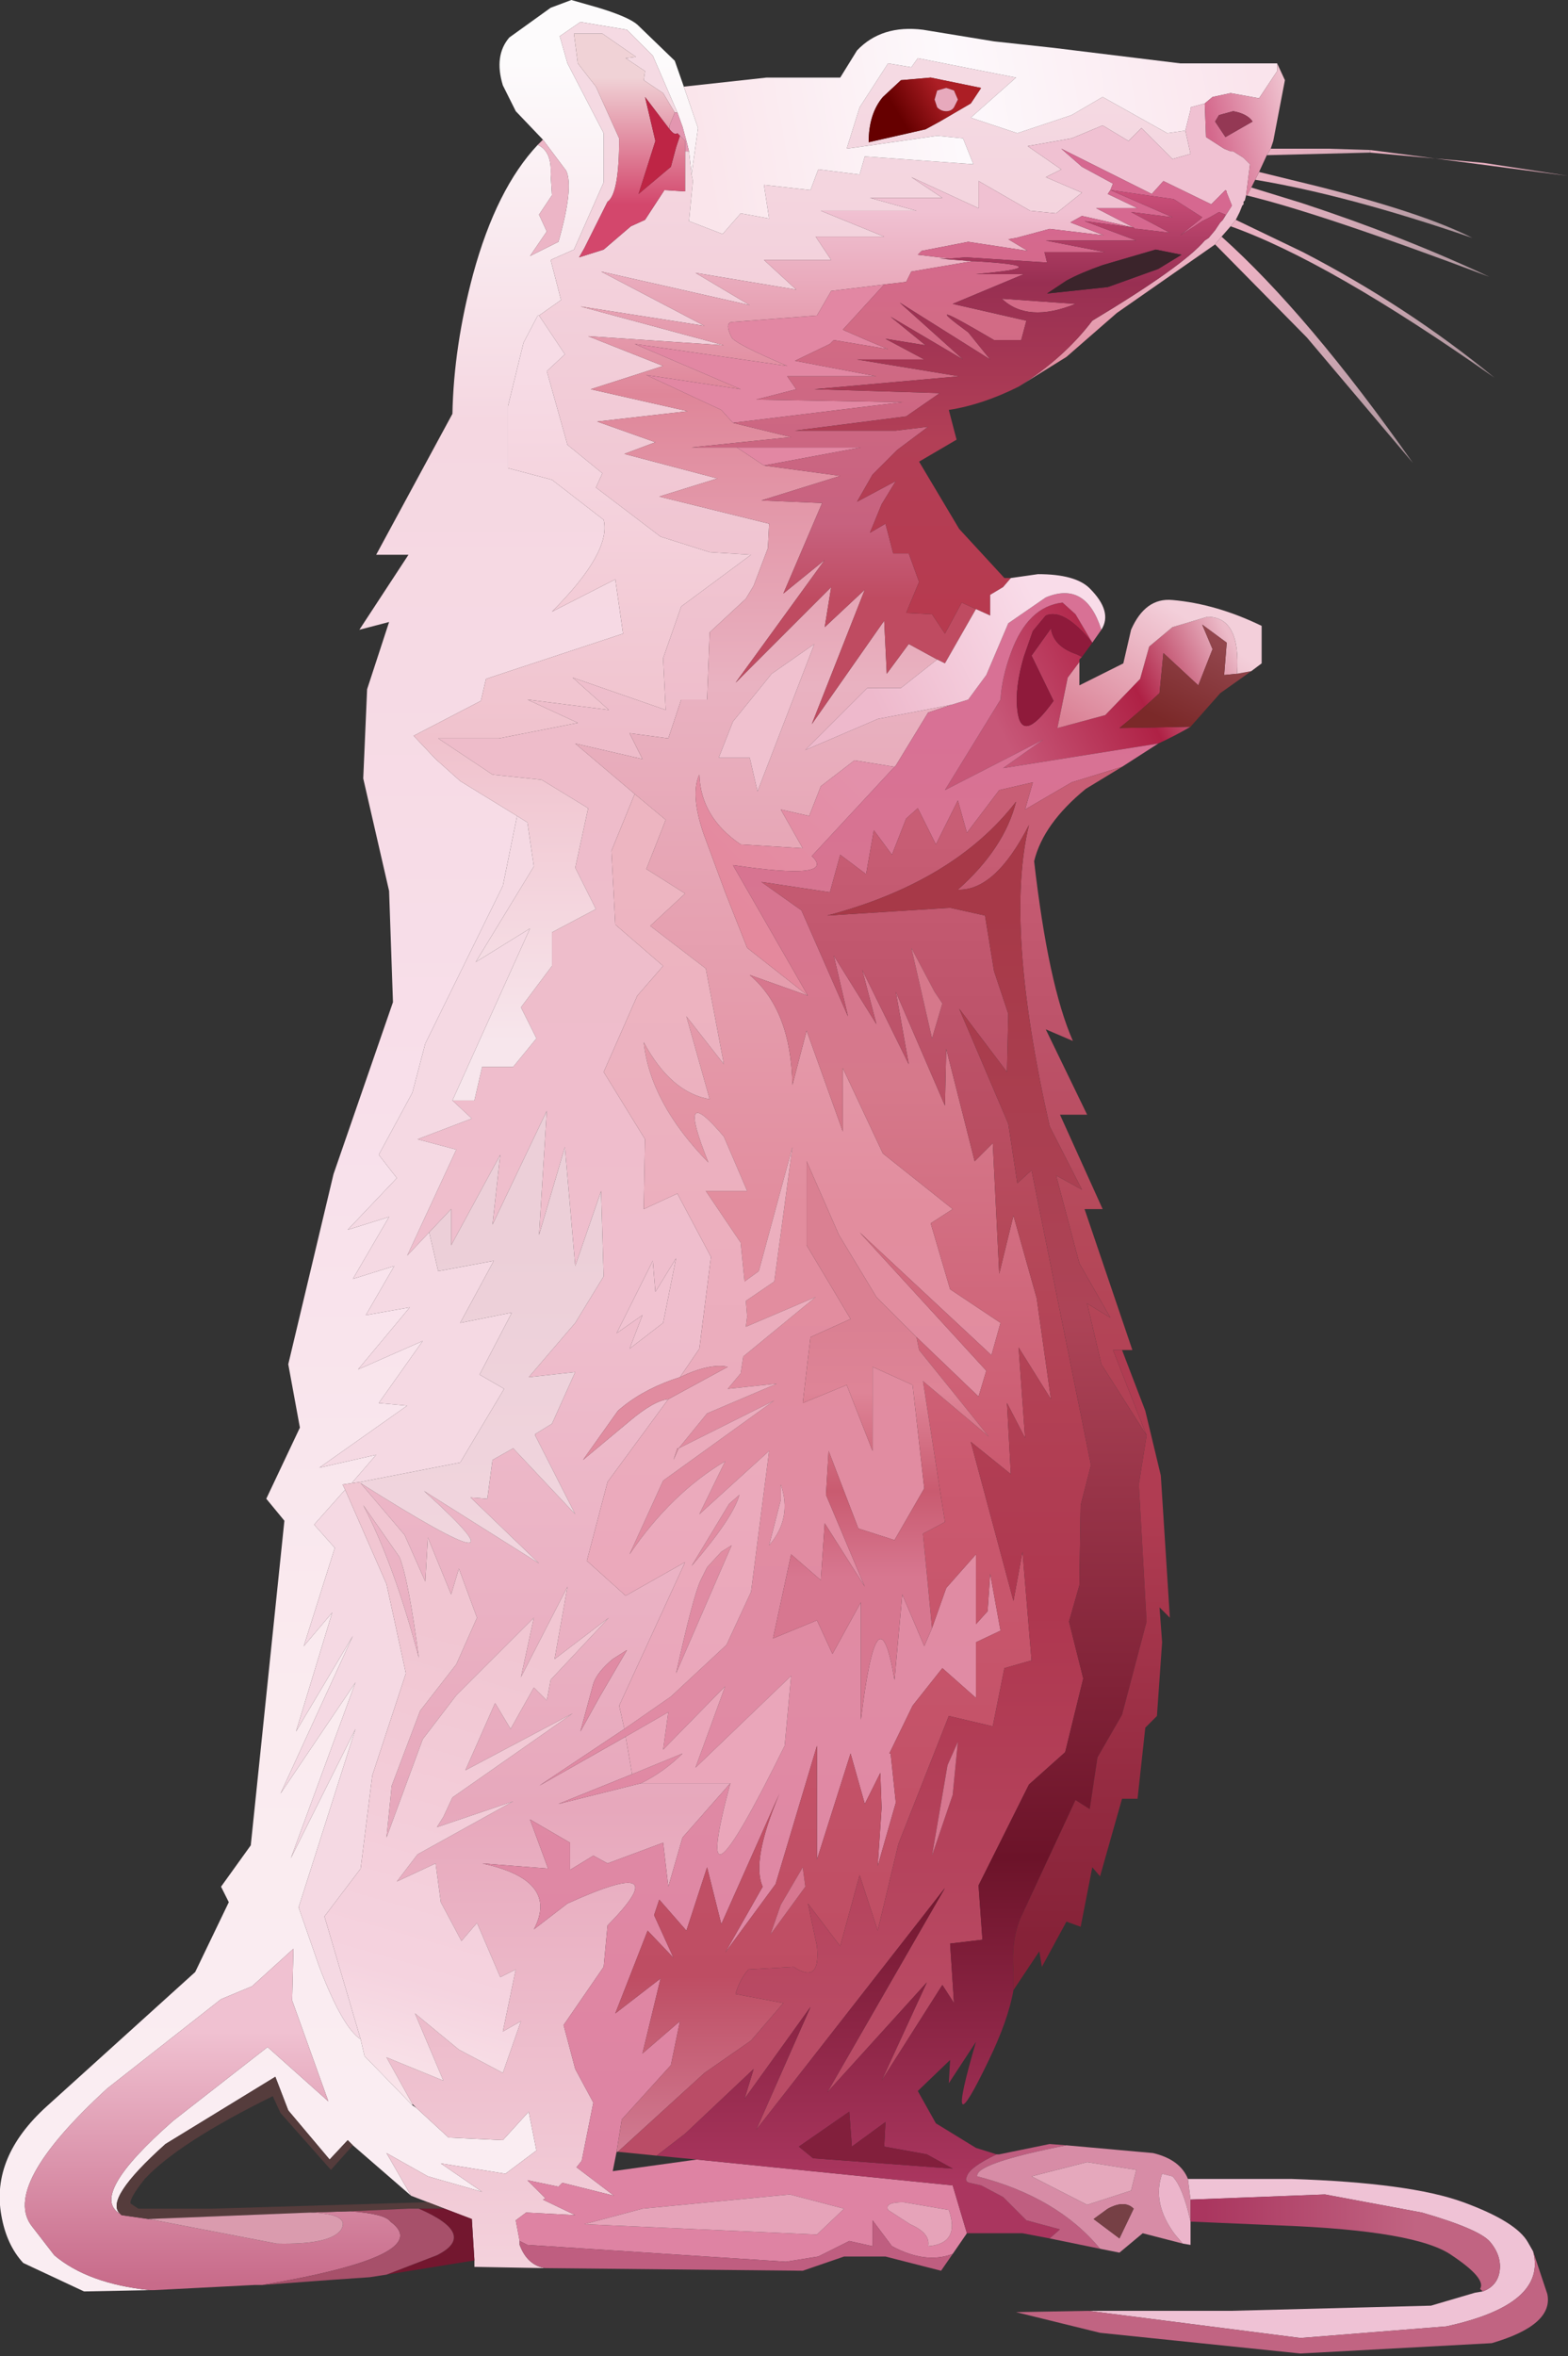 <?xml version="1.0" encoding="UTF-8" standalone="no"?>
<svg xmlns:xlink="http://www.w3.org/1999/xlink" height="91.1px" width="60.65px" xmlns="http://www.w3.org/2000/svg">
  <rect width="100%" height="100%" fill="#333333" stroke="none"/>
  <g transform="matrix(1.0, 0.0, 0.0, 1.0, -10.75, 22.6)">
    <use height="91.1" transform="matrix(1.0, 0.0, 0.0, 1.0, 10.75, -22.6)" width="60.65" xlink:href="#shape0"/>
  </g>
  <defs>
    <g id="shape0" transform="matrix(1.0, 0.0, 0.0, 1.0, -10.75, 22.6)">
      <path d="M16.55 65.95 L14.0 66.0 11.65 64.9 Q11.0 64.2 10.8 63.05 10.4 60.8 12.55 58.85 L18.3 53.65 19.6 50.95 19.3 50.35 20.45 48.75 21.75 36.2 21.05 35.35 22.35 32.6 21.9 30.15 23.65 22.8 25.95 16.15 25.8 11.85 24.8 7.5 24.95 4.05 25.8 1.45 24.65 1.75 26.55 -1.15 25.3 -1.15 28.25 -6.6 Q28.3 -9.2 29.05 -12.0 29.95 -15.3 31.55 -17.0 32.1 -16.75 32.05 -15.85 L32.1 -15.05 31.6 -14.3 31.9 -13.65 31.25 -12.7 32.35 -13.25 Q32.95 -15.35 32.65 -16.0 L31.75 -17.2 30.7 -18.3 30.2 -19.3 Q29.85 -20.45 30.45 -21.15 L32.05 -22.3 32.85 -22.6 33.9 -22.3 Q35.05 -21.95 35.4 -21.65 L36.85 -20.25 37.2 -19.25 37.75 -17.65 37.5 -15.85 37.4 -16.75 37.3 -17.15 37.15 -17.7 36.95 -18.25 36.0 -20.45 35.0 -21.45 33.2 -21.75 32.4 -21.2 32.7 -20.15 34.1 -17.45 34.1 -15.55 32.95 -12.95 32.05 -12.55 32.45 -11.0 31.6 -10.4 31.55 -10.4 31.0 -9.35 30.4 -6.9 30.4 -4.5 32.1 -4.05 34.1 -2.5 Q34.4 -1.25 32.1 1.05 L34.55 -0.2 34.85 1.9 29.55 3.65 29.35 4.5 26.75 5.85 27.6 6.75 28.55 7.6 30.75 8.95 30.2 11.65 27.2 17.75 26.7 19.65 25.4 22.05 26.1 22.95 24.2 24.95 25.8 24.45 24.4 26.85 26.0 26.35 24.9 28.25 26.6 27.95 24.6 30.35 27.1 29.25 25.4 31.65 26.5 31.75 23.1 34.15 25.3 33.65 24.35 34.75 24.0 34.8 24.1 35.0 22.9 36.35 23.7 37.25 22.5 41.05 23.6 39.75 22.2 44.35 24.4 40.65 21.6 46.75 24.5 42.45 22.0 49.25 24.5 44.25 22.3 51.15 23.1 53.45 Q24.0 55.8 24.7 56.25 L24.85 56.9 26.7 58.8 26.85 58.9 28.1 60.05 30.2 60.15 31.2 59.05 31.5 60.55 30.3 61.45 27.8 61.05 29.4 62.15 27.3 61.55 25.7 60.65 26.65 62.3 24.4 60.35 24.2 60.15 23.5 60.9 21.9 59.0 21.4 57.7 17.15 60.3 Q14.75 62.45 15.4 63.0 14.15 62.3 17.45 59.4 L21.1 56.55 23.45 58.65 22.05 54.75 22.1 52.75 20.5 54.2 19.3 54.7 14.9 58.15 Q10.75 61.95 12.0 63.5 L12.85 64.6 Q14.15 65.7 16.55 65.95" fill="url(#gradient0)" fill-rule="evenodd" stroke="none"/>
      <path d="M31.85 65.1 L29.1 65.05 29.1 64.8 29.0 63.2 27.95 62.8 27.3 62.55 26.65 62.3 25.7 60.65 27.3 61.55 29.4 62.15 27.8 61.05 30.3 61.45 31.5 60.55 31.2 59.05 30.2 60.15 28.1 60.05 26.85 58.9 26.7 58.75 25.7 56.95 27.9 57.85 26.8 55.25 28.5 56.65 30.2 57.55 30.9 55.55 30.2 55.95 30.7 53.55 30.1 53.85 29.2 51.75 28.6 52.45 27.8 50.95 27.6 49.45 26.1 50.15 26.9 49.1 30.6 47.05 27.65 48.05 27.9 47.65 28.25 46.9 32.9 43.65 28.75 45.85 29.9 43.25 30.5 44.25 31.4 42.65 31.9 43.15 32.05 42.35 34.3 39.95 32.2 41.55 32.7 38.75 30.9 42.25 31.4 39.95 28.4 42.95 27.1 44.65 25.7 48.45 25.9 46.45 27.0 43.55 28.4 41.75 29.2 39.95 28.5 38.05 28.2 39.05 27.3 36.85 27.2 38.55 26.4 36.75 24.7 34.75 Q31.75 39.2 27.15 35.05 L31.6 37.85 28.95 35.3 29.6 35.35 29.8 33.85 30.6 33.4 33.0 35.95 31.45 32.9 31.45 32.85 32.1 32.45 33.0 30.45 31.2 30.65 33.0 28.55 34.1 26.75 34.0 23.45 33.0 26.35 32.6 21.75 31.6 25.15 31.9 20.35 29.8 24.75 30.1 22.05 28.2 25.55 28.2 24.15 27.35 25.05 26.5 25.95 28.4 21.85 26.9 21.45 29.0 20.65 28.25 19.95 29.1 19.95 29.4 18.65 30.6 18.65 31.5 17.55 30.9 16.35 32.1 14.75 32.1 13.45 33.8 12.55 33.0 10.95 33.5 8.65 31.7 7.55 29.8 7.35 27.7 5.95 30.05 5.95 33.1 5.35 31.15 4.45 34.3 4.85 32.9 3.6 36.5 4.85 36.4 2.85 37.1 0.85 39.8 -1.15 38.2 -1.25 36.3 -1.85 33.8 -3.75 34.05 -4.3 32.7 -5.4 31.9 -8.25 32.6 -8.9 31.6 -10.4 32.45 -11.0 32.05 -12.55 32.95 -12.95 34.1 -15.55 34.1 -17.45 32.7 -20.15 32.4 -21.2 33.2 -21.75 35.0 -21.45 36.0 -20.45 36.95 -18.25 36.85 -18.25 36.4 -19.0 35.65 -19.5 35.7 -19.85 34.95 -20.35 35.35 -20.4 34.05 -21.3 32.95 -21.3 33.1 -20.15 33.8 -19.25 34.7 -17.25 Q34.7 -15.1 34.25 -14.8 L33.35 -13.0 33.15 -12.65 34.1 -12.95 35.15 -13.85 35.7 -14.1 36.45 -15.25 37.25 -15.2 37.25 -16.75 37.4 -16.75 37.5 -15.85 37.55 -15.6 37.4 -14.05 38.7 -13.55 39.4 -14.35 40.5 -14.15 40.3 -15.45 42.1 -15.25 42.4 -16.05 44.0 -15.85 44.2 -16.55 48.4 -16.25 48.0 -17.25 47.0 -17.35 43.5 -16.85 44.0 -18.45 45.1 -20.15 46.0 -20.0 46.25 -20.35 50.05 -19.6 48.3 -18.05 50.1 -17.45 52.2 -18.15 53.4 -18.85 55.9 -17.45 56.6 -17.55 56.8 -16.65 56.1 -16.45 54.9 -17.65 54.4 -17.15 53.4 -17.75 52.2 -17.25 50.5 -16.95 51.8 -16.05 51.2 -15.75 52.6 -15.15 51.6 -14.35 50.6 -14.45 48.6 -15.6 48.6 -14.55 46.0 -15.75 47.2 -14.95 44.4 -14.95 46.2 -14.45 42.5 -14.45 44.95 -13.45 42.3 -13.45 42.9 -12.55 40.3 -12.55 41.55 -11.4 37.65 -12.05 39.75 -10.8 34.0 -12.1 38.0 -10.0 33.2 -10.75 38.75 -9.25 33.5 -9.6 36.4 -8.45 33.6 -7.55 37.35 -6.7 33.85 -6.3 36.1 -5.5 34.9 -5.05 38.5 -4.1 36.25 -3.4 40.5 -2.35 40.45 -1.4 39.9 0.05 39.6 0.55 38.2 1.85 38.1 4.45 37.1 4.45 36.6 5.95 35.1 5.75 35.6 6.75 33.0 6.15 35.3 8.1 34.4 10.3 34.55 13.15 36.4 14.75 35.4 15.9 34.1 18.85 35.7 21.45 35.65 24.15 36.95 23.55 38.25 26.0 37.8 29.55 37.05 30.65 36.75 30.75 Q35.5 31.2 34.65 31.95 L33.3 33.85 35.1 32.35 Q36.05 31.55 36.6 31.5 L34.25 34.7 33.45 37.75 34.95 39.1 37.25 37.8 34.7 43.35 34.9 44.25 31.6 46.45 34.95 44.55 35.2 46.0 32.35 47.15 35.55 46.35 39.0 46.35 37.15 48.45 36.6 50.35 36.4 48.65 34.25 49.45 33.7 49.15 32.8 49.7 32.8 48.65 31.25 47.75 31.95 49.65 29.4 49.45 Q32.4 50.1 31.4 52.0 L32.7 51.0 Q37.0 49.05 34.25 51.85 L34.1 53.45 32.55 55.7 33.0 57.4 33.7 58.7 33.25 60.95 33.05 61.2 34.5 62.3 32.5 61.8 32.35 61.95 31.15 61.7 31.85 62.4 31.75 62.45 33.0 63.05 31.1 62.95 30.7 63.25 30.85 64.05 30.85 64.2 Q31.15 65.0 31.85 65.1 M45.6 -19.5 L44.9 -18.85 Q44.35 -18.2 44.35 -17.1 L46.55 -17.6 47.1 -17.9 48.3 -18.6 48.7 -19.2 46.75 -19.6 45.6 -19.5 M36.1 27.35 L36.0 26.15 34.6 28.95 35.6 28.25 35.1 29.55 36.4 28.55 36.9 26.05 36.1 27.35 M24.8 35.6 L26.2 37.6 Q26.55 38.45 26.95 41.5 26.0 37.9 24.8 35.6 M33.95 43.0 L35.0 41.2 34.45 41.55 Q33.85 42.05 33.7 42.5 L33.2 44.35 33.95 43.0" fill="url(#gradient1)" fill-rule="evenodd" stroke="none"/>
      <path d="M37.25 -16.75 L37.25 -15.2 36.45 -15.25 35.7 -14.1 35.15 -13.85 34.1 -12.95 33.15 -12.65 33.35 -13.0 34.25 -14.8 Q34.7 -15.1 34.7 -17.25 L33.8 -19.25 33.1 -20.15 32.95 -21.3 34.05 -21.3 35.35 -20.4 34.95 -20.35 35.7 -19.85 35.65 -19.5 36.4 -19.0 36.85 -18.25 36.65 -17.75 36.65 -17.6 35.7 -18.85 36.1 -17.15 35.45 -15.1 36.7 -16.15 36.9 -16.9 37.05 -17.35 37.25 -17.15 37.25 -16.75" fill="url(#gradient2)" fill-rule="evenodd" stroke="none"/>
      <path d="M31.55 -17.0 L31.75 -17.2 32.65 -16.0 Q32.95 -15.35 32.35 -13.25 L31.25 -12.7 31.9 -13.65 31.6 -14.3 32.1 -15.05 32.05 -15.85 Q32.1 -16.75 31.55 -17.0" fill="#ecb5c6" fill-rule="evenodd" stroke="none"/>
      <path d="M36.85 -18.25 L36.95 -18.25 37.15 -17.7 37.3 -17.15 37.4 -16.75 37.25 -16.75 37.25 -17.15 37.05 -17.35 36.95 -17.45 Q36.85 -17.35 36.65 -17.6 L36.65 -17.75 36.85 -18.25" fill="#e396b0" fill-rule="evenodd" stroke="none"/>
      <path d="M37.05 -17.35 L36.9 -16.9 36.7 -16.15 35.45 -15.1 36.1 -17.15 35.7 -18.85 36.65 -17.6 Q36.85 -17.35 36.95 -17.45 L37.05 -17.35" fill="#be2545" fill-rule="evenodd" stroke="none"/>
      <path d="M37.2 -19.25 L40.4 -19.6 43.25 -19.6 43.9 -20.65 Q44.85 -21.65 46.45 -21.45 L49.2 -21.0 51.5 -20.75 56.4 -20.15 60.15 -20.15 60.15 -19.85 59.45 -18.8 58.35 -19.0 57.65 -18.85 57.35 -18.6 56.8 -18.45 56.8 -18.35 56.6 -17.55 55.9 -17.45 53.4 -18.85 52.2 -18.15 50.1 -17.45 48.3 -18.05 50.05 -19.6 46.25 -20.35 46.0 -20.0 45.1 -20.15 44.0 -18.45 43.5 -16.85 47.0 -17.35 48.0 -17.25 48.4 -16.25 44.2 -16.55 44.0 -15.85 42.4 -16.05 42.1 -15.25 40.3 -15.45 40.5 -14.15 39.4 -14.35 38.7 -13.55 37.4 -14.05 37.55 -15.6 37.5 -15.85 37.75 -17.65 37.2 -19.25" fill="url(#gradient3)" fill-rule="evenodd" stroke="none"/>
      <path d="M31.6 -10.4 L32.6 -8.9 31.9 -8.25 32.7 -5.4 34.05 -4.3 33.8 -3.75 36.3 -1.85 38.2 -1.25 39.8 -1.15 37.1 0.85 36.4 2.85 36.5 4.85 32.9 3.6 34.3 4.85 31.15 4.45 33.1 5.35 30.05 5.95 27.7 5.95 29.8 7.35 31.7 7.55 33.5 8.65 33.0 10.95 33.8 12.55 32.1 13.45 32.1 14.75 30.9 16.35 31.5 17.55 30.6 18.65 29.4 18.65 29.1 19.95 28.25 19.95 31.25 13.3 29.15 14.6 31.4 10.9 31.15 9.2 30.75 8.95 28.55 7.6 27.6 6.75 26.75 5.85 29.35 4.5 29.55 3.65 34.85 1.9 34.55 -0.2 32.1 1.05 Q34.4 -1.25 34.1 -2.5 L32.1 -4.05 30.4 -4.5 30.4 -6.9 31.0 -9.35 31.55 -10.4 31.6 -10.4" fill="url(#gradient4)" fill-rule="evenodd" stroke="none"/>
      <path d="M58.95 -15.05 L58.9 -14.85 58.85 -14.8 58.85 -14.7 58.8 -14.65 58.7 -14.4 58.55 -14.1 58.35 -13.85 58.0 -13.45 57.75 -13.15 57.25 -12.8 53.95 -10.5 52.0 -8.8 50.15 -7.65 Q51.9 -8.75 53.0 -10.2 56.5 -12.3 57.35 -13.3 L57.5 -13.4 57.75 -13.7 57.85 -13.85 57.95 -14.0 58.05 -14.1 58.4 -14.65 58.2 -15.15 58.2 -15.2 58.15 -15.25 57.6 -14.7 55.75 -15.6 55.3 -15.1 51.8 -16.85 52.6 -16.15 53.8 -15.5 53.7 -15.25 53.6 -15.1 54.75 -14.55 53.15 -14.55 54.6 -13.8 52.6 -14.25 52.15 -14.0 53.45 -13.5 51.35 -13.75 50.05 -13.4 49.75 -13.35 50.5 -12.9 48.2 -13.25 46.4 -12.9 46.25 -12.75 47.5 -12.6 47.1 -12.6 48.35 -12.5 46.0 -12.1 45.8 -11.7 44.95 -11.6 42.9 -11.35 42.35 -10.4 39.1 -10.15 Q38.75 -10.15 39.05 -9.55 39.2 -9.3 41.2 -8.45 L35.3 -9.3 39.4 -7.55 35.75 -8.1 38.65 -6.75 39.1 -6.25 41.35 -5.7 37.5 -5.3 39.25 -5.3 40.3 -4.6 43.25 -4.2 40.2 -3.25 42.55 -3.15 41.05 0.35 42.65 -0.95 39.2 3.8 42.9 0.1 42.65 1.65 44.2 0.2 42.15 5.4 44.95 1.4 45.05 3.45 45.9 2.3 47.0 2.9 45.6 4.0 44.3 4.0 41.9 6.4 44.7 5.2 47.55 4.65 46.65 4.95 45.4 7.0 45.35 7.05 43.8 6.8 42.5 7.8 42.05 8.95 40.95 8.7 41.8 10.2 39.4 10.05 Q37.85 9.0 37.8 7.35 37.45 8.1 37.95 9.6 L38.8 11.9 39.65 14.05 42.0 15.9 39.75 15.1 Q41.35 16.45 41.4 19.35 L41.95 17.25 43.35 21.15 43.35 18.7 44.9 22.0 47.6 24.15 46.75 24.7 47.5 27.25 49.45 28.55 49.1 29.8 44.0 25.05 48.9 30.4 48.6 31.4 46.2 29.1 44.65 27.55 43.2 25.15 41.95 22.3 41.95 25.55 43.65 28.4 42.1 29.1 41.8 31.65 43.5 30.95 44.5 33.5 44.5 30.25 46.05 30.95 46.5 34.95 45.35 36.95 43.95 36.5 42.8 33.5 42.7 35.2 44.2 38.75 42.65 36.3 42.5 38.5 41.35 37.5 40.65 40.75 42.35 40.05 42.95 41.35 44.05 39.35 44.05 43.9 Q44.7 38.55 45.35 42.35 L45.65 39.05 46.5 41.05 46.8 40.35 47.35 38.8 48.5 37.5 48.5 40.2 48.95 39.7 49.05 38.25 49.45 40.45 48.5 40.9 48.5 43.05 47.2 41.9 46.05 43.35 45.15 45.2 45.2 45.2 45.4 47.1 44.7 49.55 44.85 47.3 44.8 45.95 44.2 47.15 43.65 45.2 42.35 49.3 42.35 44.9 40.75 50.25 38.8 52.9 40.25 50.35 Q39.8 49.35 40.9 46.75 L38.65 51.8 38.1 49.6 37.3 52.05 36.25 50.85 36.05 51.45 36.8 53.1 35.8 52.05 34.55 55.25 36.3 53.9 35.6 56.8 37.05 55.55 36.7 57.25 34.8 59.35 34.6 60.6 34.45 61.35 37.7 60.9 47.6 61.9 48.15 63.75 47.6 64.55 Q46.55 64.95 45.25 64.25 L44.5 63.25 44.5 64.25 43.6 64.05 42.4 64.65 41.15 64.85 31.15 64.2 30.85 64.05 30.7 63.25 31.1 62.95 33.0 63.05 31.75 62.45 31.85 62.4 31.15 61.7 32.35 61.95 32.5 61.8 34.5 62.3 33.05 61.2 33.25 60.95 33.7 58.7 33.0 57.4 32.55 55.7 34.1 53.45 34.25 51.85 Q37.0 49.05 32.7 51.0 L31.4 52.0 Q32.4 50.1 29.4 49.45 L31.95 49.65 31.25 47.75 32.8 48.65 32.8 49.7 33.7 49.15 34.25 49.45 36.4 48.65 36.6 50.35 37.15 48.45 39.0 46.35 Q37.35 52.5 41.1 44.9 L41.35 42.2 37.65 45.75 38.8 42.6 36.4 45.05 36.6 43.6 34.95 44.55 31.6 46.45 34.9 44.25 36.7 43.0 38.85 41.0 39.8 38.95 40.5 33.5 37.8 35.95 38.8 33.9 Q36.7 35.15 35.1 37.5 L36.4 34.65 40.7 31.55 37.0 33.4 38.1 32.05 40.8 30.9 38.9 31.1 39.4 30.5 39.5 29.85 42.3 27.55 39.6 28.7 39.65 28.3 39.6 27.7 40.7 26.95 41.4 21.75 40.1 26.55 39.55 26.95 39.4 25.45 38.05 23.45 39.65 23.45 38.75 21.35 Q36.85 19.1 38.15 22.35 35.9 20.05 35.65 17.7 36.7 19.65 38.2 19.9 L37.3 16.7 38.75 18.55 38.05 14.85 35.9 13.2 37.25 11.95 35.75 11.0 36.5 9.1 35.3 8.1 33.0 6.15 35.6 6.75 35.1 5.75 36.6 5.95 37.1 4.45 38.1 4.45 38.2 1.85 39.6 0.55 39.9 0.05 40.45 -1.4 40.5 -2.35 36.25 -3.4 38.5 -4.1 34.9 -5.05 36.1 -5.5 33.85 -6.3 37.35 -6.7 33.6 -7.55 36.4 -8.45 33.5 -9.6 38.75 -9.25 33.2 -10.75 38.0 -10.0 34.0 -12.1 39.75 -10.8 37.65 -12.05 41.55 -11.4 40.3 -12.55 42.9 -12.55 42.3 -13.45 44.95 -13.45 42.5 -14.45 46.2 -14.45 44.4 -14.95 47.2 -14.95 46.0 -15.75 48.6 -14.55 48.6 -15.6 50.6 -14.45 51.6 -14.35 52.6 -15.15 51.2 -15.75 51.8 -16.05 50.5 -16.95 52.2 -17.25 53.4 -17.75 54.4 -17.15 54.9 -17.65 56.1 -16.45 56.8 -16.65 56.6 -17.55 56.8 -18.35 56.8 -18.45 57.35 -18.6 57.4 -17.3 58.1 -16.85 58.35 -16.75 58.45 -16.75 58.85 -16.5 59.1 -16.25 58.95 -15.05 M46.65 64.25 Q47.9 64.15 47.45 62.85 L45.7 62.55 Q44.95 62.55 45.1 62.85 L45.95 63.4 Q46.75 63.75 46.65 64.25 M42.35 63.8 L43.4 62.8 41.3 62.25 35.6 62.8 33.35 63.4 42.35 63.8 M38.55 6.7 L39.75 6.7 40.05 8.0 42.25 2.3 40.6 3.45 39.1 5.3 38.55 6.7 M37.0 33.4 L36.8 33.85 36.95 33.4 37.0 33.4 M37.85 38.5 L38.1 38.0 38.65 37.4 39.05 37.15 36.9 42.1 Q37.55 39.15 37.85 38.5 M38.95 35.55 L39.35 35.2 Q39.1 36.1 37.5 37.95 L38.95 35.55 M40.5 37.15 Q41.4 36.1 40.95 34.8 L40.95 35.4 40.5 37.15 M33.95 43.0 L33.2 44.35 33.7 42.5 Q33.85 42.05 34.45 41.55 L35.0 41.2 33.95 43.0 M35.2 46.0 L37.15 45.2 Q36.45 45.9 35.55 46.35 L32.35 47.15 35.2 46.0" fill="url(#gradient5)" fill-rule="evenodd" stroke="none"/>
      <path d="M44.95 -11.6 L43.35 -9.85 Q44.25 -9.45 45.1 -9.1 L43.0 -9.45 42.85 -9.3 41.5 -8.65 44.65 -8.05 41.2 -8.05 41.55 -7.55 40.0 -7.15 45.65 -7.05 39.1 -6.25 38.65 -6.75 35.75 -8.1 39.4 -7.55 35.3 -9.3 41.2 -8.45 Q39.2 -9.3 39.05 -9.55 38.75 -10.15 39.1 -10.15 L42.35 -10.4 42.9 -11.35 44.95 -11.6 M39.25 -5.3 L44.05 -5.3 40.3 -4.6 39.25 -5.3" fill="#e287a3" fill-rule="evenodd" stroke="none"/>
      <path d="M47.5 -12.6 L46.25 -12.75 46.4 -12.9 48.2 -13.25 50.5 -12.9 49.75 -13.35 50.05 -13.4 51.35 -13.75 53.45 -13.5 52.15 -14.0 52.6 -14.25 54.6 -13.8 53.15 -14.55 54.75 -14.55 53.6 -15.1 53.7 -15.25 53.8 -15.5 52.6 -16.15 51.8 -16.85 55.3 -15.1 55.75 -15.6 57.6 -14.7 58.15 -15.25 58.2 -15.2 58.2 -15.15 58.4 -14.65 58.05 -14.1 58.15 -14.3 57.9 -14.4 57.55 -14.2 57.25 -14.05 56.95 -13.85 56.4 -13.5 57.15 -14.1 57.25 -14.2 56.15 -14.9 53.7 -15.25 56.1 -14.2 54.5 -14.4 56.0 -13.6 54.75 -13.75 54.65 -13.75 54.6 -13.8 52.7 -14.05 54.7 -13.3 51.2 -13.3 53.5 -12.85 51.15 -12.85 51.25 -12.45 48.1 -12.65 47.5 -12.6 M48.35 -12.5 L48.45 -12.5 Q51.85 -12.3 48.5 -12.0 L50.35 -12.0 47.6 -10.85 50.45 -10.2 50.25 -9.45 49.2 -9.45 Q46.15 -11.25 48.2 -9.75 L49.05 -8.7 45.55 -10.9 48.0 -8.7 45.2 -10.35 46.55 -9.25 45.0 -9.5 46.5 -8.7 43.9 -8.7 47.85 -8.05 42.25 -7.55 47.1 -7.4 45.8 -6.5 41.5 -5.95 45.4 -5.95 46.65 -6.1 45.45 -5.2 44.5 -4.25 43.9 -3.2 45.4 -4.0 44.85 -3.1 44.4 -2.0 45.0 -2.35 45.3 -1.2 45.9 -1.2 46.3 -0.1 45.8 1.1 46.8 1.15 47.3 1.9 47.95 0.7 48.5 0.95 47.3 3.05 47.0 2.9 45.9 2.3 45.05 3.45 44.95 1.4 42.15 5.4 44.2 0.2 42.65 1.65 42.9 0.1 39.2 3.8 42.65 -0.95 41.05 0.35 42.55 -3.15 40.2 -3.25 43.25 -4.2 40.3 -4.6 44.05 -5.3 39.25 -5.3 37.5 -5.3 41.35 -5.7 39.1 -6.25 45.65 -7.05 40.0 -7.15 41.55 -7.55 41.2 -8.05 44.65 -8.05 41.5 -8.65 42.85 -9.3 43.0 -9.45 45.1 -9.1 Q44.25 -9.45 43.35 -9.85 L44.95 -11.6 45.8 -11.7 46.0 -12.1 48.35 -12.5 M49.5 -11.05 L52.35 -10.85 Q50.5 -10.1 49.5 -11.05" fill="url(#gradient6)" fill-rule="evenodd" stroke="none"/>
      <path d="M38.55 6.7 L39.1 5.3 40.6 3.45 42.25 2.3 40.05 8.0 39.75 6.7 38.55 6.7" fill="#f0c1cf" fill-rule="evenodd" stroke="none"/>
      <path d="M42.0 15.9 L39.65 14.05 38.8 11.9 37.95 9.6 Q37.45 8.1 37.8 7.35 37.85 9.0 39.4 10.05 L41.8 10.2 40.95 8.7 42.05 8.95 42.5 7.8 43.8 6.8 45.35 7.05 42.15 10.5 Q43.15 11.45 39.1 10.85 L42.0 15.9" fill="url(#gradient7)" fill-rule="evenodd" stroke="none"/>
      <path d="M35.3 8.1 L36.5 9.1 35.75 11.0 37.25 11.95 35.9 13.2 38.05 14.85 38.75 18.55 37.3 16.7 38.2 19.9 Q36.7 19.65 35.65 17.7 35.9 20.05 38.15 22.35 36.85 19.1 38.75 21.35 L39.65 23.45 38.05 23.45 39.4 25.45 39.55 26.95 40.1 26.55 41.4 21.75 40.7 26.95 39.6 27.7 39.65 28.3 39.6 28.7 42.3 27.55 39.5 29.85 39.4 30.5 38.9 31.1 40.8 30.9 38.1 32.05 37.0 33.4 40.7 31.55 36.4 34.65 35.1 37.5 Q36.7 35.15 38.8 33.9 L37.8 35.95 40.5 33.5 39.8 38.95 38.85 41.0 36.7 43.0 34.9 44.25 34.7 43.35 37.25 37.8 34.95 39.1 33.45 37.75 34.25 34.7 36.6 31.5 38.9 30.25 Q38.2 30.1 37.05 30.65 L37.8 29.55 38.25 26.0 36.95 23.55 35.65 24.15 35.7 21.45 34.1 18.85 35.4 15.9 36.4 14.75 34.55 13.15 34.4 10.3 35.3 8.1 M34.95 44.55 L36.6 43.6 36.4 45.05 38.8 42.6 37.65 45.75 41.35 42.2 41.1 44.9 Q37.35 52.5 39.0 46.35 L35.55 46.35 Q36.45 45.9 37.15 45.2 L35.2 46.0 34.95 44.55 M37.0 33.4 L36.95 33.4 36.8 33.85 37.0 33.4 M38.95 35.55 L37.5 37.95 Q39.1 36.1 39.35 35.2 L38.95 35.55 M37.85 38.5 Q37.55 39.15 36.9 42.1 L39.05 37.15 38.65 37.4 38.1 38.0 37.85 38.5 M40.5 37.15 L40.95 35.4 40.95 34.8 Q41.4 36.1 40.5 37.15" fill="url(#gradient8)" fill-rule="evenodd" stroke="none"/>
      <path d="M28.25 19.95 L29.0 20.65 26.9 21.45 28.4 21.85 26.5 25.95 27.35 25.05 27.7 26.55 29.85 26.15 28.55 28.55 30.55 28.15 29.3 30.55 30.25 31.1 28.55 33.95 24.7 34.7 24.35 34.75 25.3 33.65 23.1 34.15 26.5 31.75 25.4 31.65 27.1 29.25 24.6 30.35 26.6 27.95 24.9 28.25 26.0 26.35 24.4 26.85 25.8 24.45 24.2 24.95 26.1 22.95 25.4 22.05 26.7 19.65 27.2 17.75 30.2 11.65 30.75 8.95 31.15 9.2 31.4 10.9 29.15 14.6 31.25 13.3 28.25 19.95 M24.7 56.25 Q24.0 55.8 23.1 53.45 L22.3 51.15 24.5 44.25 22.0 49.25 24.5 42.45 21.6 46.75 24.4 40.65 22.2 44.35 23.6 39.75 22.5 41.05 23.7 37.25 22.9 36.35 24.1 35.0 25.7 38.65 26.45 42.1 25.15 46.05 24.7 49.65 23.3 51.5 24.7 56.25" fill="#f5d9e3" fill-rule="evenodd" stroke="none"/>
      <path d="M63.75 -16.7 L63.75 -16.8 71.4 -15.8 68.15 -16.3 63.75 -16.7" fill="#eab1c2" fill-rule="evenodd" stroke="none"/>
      <path d="M59.9 -16.85 L62.15 -16.85 63.75 -16.8 63.75 -16.7 59.75 -16.6 59.9 -16.85" fill="url(#gradient9)" fill-rule="evenodd" stroke="none"/>
      <path d="M59.45 -15.95 L61.7 -15.4 Q65.85 -14.35 67.7 -13.4 62.9 -15.05 59.3 -15.65 L59.45 -15.95" fill="url(#gradient10)" fill-rule="evenodd" stroke="none"/>
      <path d="M58.0 -13.45 Q61.35 -10.45 65.4 -4.7 L61.3 -9.55 57.75 -13.15 58.0 -13.45" fill="url(#gradient11)" fill-rule="evenodd" stroke="none"/>
      <path d="M50.15 -7.65 Q48.75 -6.95 47.45 -6.75 L47.75 -5.6 46.3 -4.75 47.85 -2.15 49.6 -0.25 49.85 -0.25 49.55 0.1 49.05 0.4 49.05 1.2 48.5 0.95 47.95 0.7 47.3 1.9 46.8 1.15 45.8 1.1 46.3 -0.1 45.9 -1.2 45.3 -1.2 45.0 -2.35 44.4 -2.0 44.85 -3.1 45.4 -4.0 43.9 -3.2 44.5 -4.25 45.45 -5.2 46.65 -6.1 45.4 -5.95 41.5 -5.95 45.8 -6.5 47.1 -7.4 42.25 -7.55 47.85 -8.05 43.9 -8.7 46.5 -8.7 45.0 -9.5 46.55 -9.25 45.2 -10.35 48.0 -8.7 45.55 -10.9 49.05 -8.7 48.2 -9.75 Q46.15 -11.25 49.2 -9.45 L50.25 -9.45 50.45 -10.2 47.6 -10.85 50.35 -12.0 48.5 -12.0 Q51.85 -12.3 48.45 -12.5 L48.35 -12.5 47.1 -12.6 47.5 -12.6 48.1 -12.65 51.25 -12.45 51.15 -12.85 53.5 -12.85 51.2 -13.3 54.7 -13.3 52.7 -14.05 54.6 -13.8 54.65 -13.75 54.75 -13.75 56.0 -13.6 54.5 -14.4 56.1 -14.2 53.7 -15.25 56.15 -14.9 57.25 -14.2 57.15 -14.1 56.4 -13.5 56.95 -13.85 57.25 -14.05 57.55 -14.2 57.9 -14.4 58.15 -14.3 58.05 -14.1 57.95 -14.0 57.85 -13.85 57.75 -13.7 57.5 -13.4 57.35 -13.3 Q56.5 -12.3 53.0 -10.2 51.9 -8.75 50.15 -7.65 M53.4 -12.35 Q52.55 -12.05 52.0 -11.75 L51.25 -11.25 53.6 -11.5 55.55 -12.2 56.45 -12.75 55.45 -12.95 53.4 -12.35 M49.5 -11.05 Q50.5 -10.1 52.35 -10.85 L49.5 -11.05" fill="url(#gradient12)" fill-rule="evenodd" stroke="none"/>
      <path d="M59.9 -16.85 L59.75 -16.6 59.45 -15.95 59.3 -15.65 59.15 -15.35 59.0 -15.05 58.95 -15.05 59.1 -16.25 58.85 -16.5 58.45 -16.75 58.35 -16.75 58.1 -16.85 57.4 -17.3 57.35 -18.6 57.65 -18.85 58.35 -19.0 59.45 -18.8 60.15 -19.85 60.15 -20.15 60.45 -19.5 60.0 -17.15 59.9 -16.85 M58.45 -18.3 L57.9 -18.15 57.75 -17.9 58.15 -17.3 59.2 -17.9 Q59.0 -18.2 58.45 -18.3" fill="url(#gradient13)" fill-rule="evenodd" stroke="none"/>
      <path d="M58.45 -18.3 Q59.0 -18.2 59.2 -17.9 L58.15 -17.3 57.75 -17.9 57.9 -18.15 58.45 -18.3" fill="#943854" fill-rule="evenodd" stroke="none"/>
      <path d="M59.15 -15.35 L61.1 -14.75 Q65.05 -13.45 68.35 -11.9 61.85 -14.35 58.95 -15.05 L59.0 -15.05 59.15 -15.35" fill="url(#gradient14)" fill-rule="evenodd" stroke="none"/>
      <path d="M45.6 -19.5 L46.75 -19.6 48.7 -19.2 48.3 -18.6 47.1 -17.9 46.55 -17.6 44.35 -17.1 Q44.35 -18.2 44.9 -18.85 L45.6 -19.5 M46.9 -18.75 L47.0 -18.45 Q47.15 -18.3 47.35 -18.3 47.55 -18.3 47.65 -18.45 L47.8 -18.75 47.65 -19.1 47.35 -19.2 47.0 -19.1 46.9 -18.75" fill="url(#gradient15)" fill-rule="evenodd" stroke="none"/>
      <path d="M46.9 -18.75 L47.0 -19.1 47.35 -19.2 47.65 -19.1 47.8 -18.75 47.65 -18.45 Q47.55 -18.3 47.35 -18.3 47.15 -18.3 47.0 -18.45 L46.9 -18.75" fill="#e7a9bc" fill-rule="evenodd" stroke="none"/>
      <path d="M58.55 -14.1 L61.15 -12.85 Q65.2 -10.75 68.55 -8.0 62.15 -12.5 58.35 -13.85 L58.55 -14.1" fill="url(#gradient16)" fill-rule="evenodd" stroke="none"/>
      <path d="M53.4 -12.35 L55.45 -12.95 56.45 -12.75 55.55 -12.2 53.6 -11.5 51.25 -11.25 52.0 -11.75 Q52.55 -12.05 53.4 -12.35" fill="#3b242b" fill-rule="evenodd" stroke="none"/>
      <path d="M52.6 2.8 L52.5 2.9 52.5 3.0 52.05 3.6 51.65 5.55 53.5 5.05 54.85 3.65 55.2 2.4 56.1 1.65 57.45 1.25 Q58.75 1.25 58.6 3.45 L58.1 3.5 58.2 2.25 57.25 1.55 57.65 2.5 57.1 3.9 55.75 2.65 55.6 4.2 Q54.85 4.9 54.05 5.55 L56.8 5.5 Q56.2 5.85 55.55 6.15 L49.55 7.1 51.1 6.0 47.3 7.95 49.45 4.45 Q49.5 3.6 49.85 2.65 50.5 0.85 51.85 0.7 L52.35 1.15 53.0 2.25 Q51.9 0.9 51.2 1.2 L50.7 1.8 50.35 2.8 Q50.0 4.0 50.1 4.85 50.25 6.25 51.5 4.5 L50.65 2.75 51.4 1.7 Q51.5 2.4 52.4 2.7 L52.6 2.8" fill="url(#gradient17)" fill-rule="evenodd" stroke="none"/>
      <path d="M59.15 3.35 L57.95 4.2 56.8 5.5 54.05 5.55 Q54.85 4.9 55.6 4.2 L55.75 2.65 57.1 3.9 57.65 2.5 57.25 1.55 58.2 2.25 58.1 3.5 58.6 3.45 59.15 3.35" fill="url(#gradient18)" fill-rule="evenodd" stroke="none"/>
      <path d="M52.5 3.0 L52.5 3.9 54.2 3.05 54.5 1.75 Q55.05 0.5 56.1 0.6 57.8 0.75 59.55 1.6 L59.55 3.05 59.15 3.35 58.6 3.45 Q58.75 1.25 57.45 1.25 L56.1 1.65 55.2 2.4 54.85 3.65 53.5 5.05 51.65 5.55 52.05 3.6 52.5 3.0" fill="url(#gradient19)" fill-rule="evenodd" stroke="none"/>
      <path d="M53.35 1.75 L53.0 2.25 52.35 1.15 51.85 0.7 Q50.5 0.85 49.85 2.65 49.5 3.6 49.45 4.45 L47.3 7.95 51.1 6.0 49.55 7.1 55.55 6.15 54.15 7.05 52.2 7.65 50.4 8.7 50.7 7.65 49.4 7.95 48.15 9.6 47.8 8.35 46.95 10.05 46.25 8.65 45.8 9.05 45.25 10.45 44.55 9.5 44.25 11.2 43.25 10.45 42.85 11.9 40.2 11.5 41.75 12.6 43.55 16.7 43.0 14.35 44.65 17.0 44.1 14.9 45.9 18.55 45.4 15.75 47.3 20.15 47.35 17.95 48.45 22.3 49.15 21.6 49.4 26.65 49.95 24.4 50.85 27.6 51.4 31.5 50.15 29.5 50.4 33.0 49.7 31.65 49.85 34.4 48.3 33.15 49.95 39.3 50.3 37.4 50.65 41.6 49.6 41.9 49.15 44.15 47.45 43.75 45.5 48.7 44.7 52.05 44.0 49.9 43.25 52.65 42.0 51.0 42.35 52.65 Q42.5 54.15 41.45 53.45 L39.7 53.55 Q39.35 53.95 39.2 54.5 L41.05 54.85 39.8 56.3 38.0 57.55 34.65 60.6 34.6 60.6 34.8 59.35 36.7 57.25 37.05 55.55 35.6 56.8 36.3 53.9 34.55 55.25 35.8 52.05 36.8 53.1 36.05 51.45 36.25 50.85 37.3 52.05 38.1 49.6 38.65 51.8 40.9 46.75 Q39.8 49.35 40.25 50.35 L38.8 52.9 40.75 50.25 42.35 44.9 42.35 49.3 43.65 45.2 44.2 47.15 44.8 45.95 44.85 47.3 44.7 49.55 45.4 47.1 45.2 45.2 45.15 45.2 46.05 43.35 47.2 41.9 48.5 43.05 48.5 40.9 49.45 40.45 49.05 38.25 48.95 39.7 48.5 40.2 48.5 37.5 47.35 38.8 46.8 40.35 46.45 36.7 47.3 36.25 46.45 30.8 49.0 32.95 46.3 29.6 46.2 29.1 48.6 31.4 48.9 30.4 44.0 25.05 49.1 29.8 49.45 28.55 47.5 27.25 46.75 24.7 47.6 24.15 44.9 22.0 43.35 18.7 43.35 21.15 41.95 17.25 41.4 19.35 Q41.35 16.45 39.75 15.1 L42.0 15.9 39.1 10.85 Q43.15 11.45 42.15 10.5 L45.35 7.05 45.4 7.0 46.65 4.95 47.55 4.65 48.2 4.45 48.9 3.5 49.75 1.5 51.2 0.5 Q52.75 -0.15 53.35 1.75 M41.8 49.6 L40.95 51.05 40.55 52.2 41.9 50.35 41.8 49.6" fill="url(#gradient20)" fill-rule="evenodd" stroke="none"/>
      <path d="M53.0 2.25 L52.6 2.8 52.4 2.7 Q51.5 2.4 51.4 1.7 L50.65 2.75 51.5 4.5 Q50.25 6.25 50.1 4.85 50.0 4.0 50.35 2.8 L50.7 1.8 51.2 1.2 Q51.9 0.9 53.0 2.25" fill="#8f1a3b" fill-rule="evenodd" stroke="none"/>
      <path d="M49.85 -0.25 L50.9 -0.4 Q52.35 -0.4 52.9 0.15 53.8 1.05 53.35 1.75 52.75 -0.15 51.2 0.5 L49.75 1.5 48.9 3.5 48.2 4.45 47.55 4.65 44.7 5.2 41.9 6.4 44.3 4.0 45.6 4.0 47.0 2.9 47.3 3.05 48.5 0.95 49.05 1.2 49.05 0.4 49.55 0.1 49.85 -0.25" fill="url(#gradient21)" fill-rule="evenodd" stroke="none"/>
      <path d="M54.15 7.05 L52.75 7.9 Q51.1 9.25 50.75 10.7 51.3 15.5 52.25 17.65 L51.2 17.2 52.8 20.5 51.75 20.5 53.4 24.15 52.7 24.15 54.55 29.6 54.15 29.6 53.8 29.6 55.1 32.9 53.35 30.15 52.8 27.8 53.7 28.35 52.5 26.25 51.6 22.85 52.6 23.4 51.35 20.95 Q49.6 13.2 50.55 9.3 49.25 11.85 47.8 11.8 49.6 10.2 50.05 8.4 47.65 11.5 42.75 12.8 L47.5 12.5 48.85 12.8 49.2 14.95 49.75 16.6 49.7 18.85 47.85 16.4 49.75 20.85 50.1 23.15 50.65 22.65 52.95 34.05 52.55 35.6 52.5 38.7 52.1 40.1 52.65 42.3 51.95 45.15 50.55 46.4 48.6 50.3 48.75 52.4 47.5 52.55 47.65 54.85 47.2 54.15 44.85 57.85 46.6 54.05 42.75 58.3 47.3 50.4 40.0 59.75 42.1 55.0 39.55 58.55 39.9 57.4 37.25 59.9 36.15 60.75 34.65 60.6 38.0 57.55 39.8 56.3 41.05 54.85 39.2 54.5 Q39.35 53.95 39.7 53.55 L41.45 53.45 Q42.5 54.15 42.35 52.65 L42.0 51.0 43.25 52.65 44.0 49.9 44.7 52.05 45.5 48.7 47.45 43.75 49.15 44.15 49.6 41.9 50.65 41.6 50.3 37.4 49.95 39.3 48.3 33.15 49.85 34.4 49.7 31.65 50.4 33.0 50.15 29.5 51.4 31.5 50.85 27.6 49.95 24.4 49.4 26.65 49.15 21.6 48.45 22.3 47.35 17.95 47.3 20.15 45.4 15.75 45.9 18.55 44.1 14.9 44.65 17.0 43.0 14.35 43.55 16.7 41.75 12.6 40.2 11.5 42.85 11.9 43.25 10.45 44.25 11.2 44.55 9.5 45.25 10.45 45.8 9.05 46.25 8.65 46.95 10.05 47.8 8.35 48.15 9.6 49.4 7.95 50.7 7.65 50.4 8.7 52.2 7.65 54.15 7.05 M47.2 16.2 L46.9 15.75 46.0 14.05 46.8 17.55 47.2 16.2 M47.8 44.75 L47.4 45.65 46.8 49.15 47.6 46.8 47.8 44.75" fill="url(#gradient22)" fill-rule="evenodd" stroke="none"/>
      <path d="M49.95 54.35 Q49.75 55.5 49.0 57.05 47.2 60.8 48.5 56.35 L47.45 57.95 47.5 57.05 46.25 58.25 46.95 59.5 48.5 60.45 49.3 60.7 Q48.25 61.2 48.15 61.55 48.05 61.75 48.25 61.8 L48.7 61.9 49.55 62.35 50.45 63.25 51.75 63.6 51.35 63.95 50.3 63.75 48.15 63.75 47.6 61.9 37.7 60.9 36.15 60.75 37.25 59.9 39.9 57.4 39.55 58.55 42.1 55.0 40.0 59.75 47.3 50.4 42.75 58.3 46.6 54.05 44.85 57.85 47.2 54.15 47.65 54.85 47.5 52.55 48.75 52.4 48.6 50.3 50.55 46.4 51.95 45.15 52.65 42.3 52.1 40.1 52.5 38.7 52.55 35.6 52.95 34.05 50.65 22.65 50.1 23.15 49.75 20.85 47.85 16.4 49.7 18.85 49.75 16.6 49.2 14.95 48.85 12.8 47.5 12.5 42.75 12.8 Q47.65 11.5 50.05 8.4 49.6 10.2 47.8 11.8 49.25 11.85 50.55 9.3 49.6 13.2 51.35 20.95 L52.6 23.4 51.6 22.85 52.5 26.25 53.7 28.35 52.8 27.8 53.35 30.15 55.1 32.9 54.8 34.8 55.1 40.1 54.15 43.7 53.2 45.35 52.9 47.35 52.35 47.0 50.3 51.4 Q49.85 52.3 49.95 53.65 L49.95 54.35 M47.6 61.25 L46.6 60.7 44.95 60.4 45.0 59.45 43.7 60.4 43.6 59.05 41.65 60.4 42.2 60.85 47.6 61.25" fill="url(#gradient23)" fill-rule="evenodd" stroke="none"/>
      <path d="M47.2 16.2 L46.8 17.55 46.0 14.05 46.9 15.75 47.2 16.2" fill="#d6788b" fill-rule="evenodd" stroke="none"/>
      <path d="M54.15 29.6 L55.05 31.95 55.65 34.45 56.0 39.95 55.6 39.55 55.7 40.9 55.5 43.75 55.05 44.2 54.75 46.95 54.15 46.95 53.3 49.95 53.0 49.6 52.55 51.9 52.0 51.7 51.05 53.45 50.95 52.85 49.95 54.35 49.95 53.65 Q49.85 52.3 50.3 51.4 L52.35 47.0 52.9 47.35 53.2 45.35 54.15 43.7 55.1 40.1 54.8 34.8 55.1 32.9 53.8 29.6 54.15 29.6" fill="url(#gradient24)" fill-rule="evenodd" stroke="none"/>
      <path d="M46.8 40.35 L46.5 41.05 45.65 39.05 45.35 42.35 Q44.7 38.55 44.05 43.9 L44.05 39.35 42.95 41.35 42.35 40.05 40.65 40.75 41.35 37.5 42.5 38.5 42.65 36.3 44.2 38.75 42.7 35.2 42.8 33.5 43.95 36.5 45.35 36.95 46.5 34.95 46.05 30.95 44.5 30.25 44.5 33.5 43.5 30.95 41.8 31.65 42.1 29.1 43.65 28.4 41.95 25.55 41.95 22.3 43.2 25.15 44.65 27.55 46.2 29.1 46.3 29.6 49.0 32.95 46.45 30.8 47.3 36.25 46.45 36.7 46.8 40.35" fill="url(#gradient25)" fill-rule="evenodd" stroke="none"/>
      <path d="M47.8 44.75 L47.6 46.8 46.8 49.15 47.4 45.65 47.8 44.75 M41.8 49.6 L41.9 50.35 40.55 52.2 40.95 51.05 41.8 49.6" fill="#d77790" fill-rule="evenodd" stroke="none"/>
      <path d="M49.3 60.7 L49.4 60.7 51.35 60.3 52.0 60.35 Q48.45 61.05 48.55 61.55 51.65 62.35 53.3 64.35 L51.35 63.95 51.75 63.6 50.45 63.25 49.55 62.35 48.7 61.9 48.25 61.8 Q48.05 61.75 48.15 61.55 48.25 61.2 49.3 60.7 M47.6 64.55 L47.15 65.2 45.0 64.65 43.4 64.65 41.8 65.2 31.85 65.1 Q31.15 65.0 30.85 64.2 L30.85 64.05 31.15 64.2 41.15 64.85 42.4 64.65 43.6 64.05 44.5 64.25 44.5 63.25 45.25 64.25 Q46.55 64.95 47.6 64.55" fill="#bf5e80" fill-rule="evenodd" stroke="none"/>
      <path d="M47.6 61.25 L42.2 60.85 41.65 60.4 43.6 59.05 43.7 60.4 45.0 59.45 44.95 60.4 46.6 60.7 47.6 61.25" fill="#821f3c" fill-rule="evenodd" stroke="none"/>
      <path d="M46.65 64.25 Q46.75 63.75 45.95 63.4 L45.1 62.85 Q44.95 62.55 45.7 62.55 L47.45 62.85 Q47.9 64.15 46.65 64.25 M42.35 63.8 L33.35 63.4 35.6 62.8 41.3 62.25 43.4 62.8 42.35 63.8" fill="#e6a3b9" fill-rule="evenodd" stroke="none"/>
      <path d="M52.0 60.35 L55.35 60.65 Q56.4 60.9 56.7 61.65 L56.8 62.45 56.8 63.3 Q56.5 61.95 56.1 61.55 L55.7 61.45 Q55.3 62.6 56.2 63.8 L56.5 64.15 54.95 63.75 54.05 64.5 53.3 64.35 Q51.65 62.35 48.55 61.55 48.45 61.05 52.0 60.35 M54.5 62.1 L54.7 61.3 52.8 61.0 50.65 61.55 52.8 62.65 54.5 62.1 M53.6 62.8 L53.05 63.2 54.05 63.95 54.6 62.8 Q54.25 62.45 53.6 62.8" fill="#d78ca6" fill-rule="evenodd" stroke="none"/>
      <path d="M56.7 61.65 L60.7 61.65 Q65.3 61.8 67.35 62.55 69.4 63.3 69.85 64.1 L70.05 64.45 Q70.6 66.5 66.7 67.35 L61.05 67.8 52.85 66.75 58.35 66.75 66.1 66.55 67.8 66.05 68.1 66.0 Q68.65 65.8 68.75 65.25 68.85 64.65 68.4 64.1 68.0 63.6 65.75 62.95 L62.0 62.25 56.8 62.45 56.7 61.65" fill="#efc2d5" fill-rule="evenodd" stroke="none"/>
      <path d="M68.1 66.0 L68.0 65.9 Q68.25 65.5 66.9 64.6 65.55 63.65 60.3 63.45 L56.8 63.3 56.8 62.45 62.0 62.25 65.75 62.95 Q68.0 63.6 68.4 64.1 68.85 64.65 68.75 65.25 68.65 65.8 68.1 66.0" fill="url(#gradient26)" fill-rule="evenodd" stroke="none"/>
      <path d="M56.8 63.3 L56.8 64.2 56.5 64.15 56.2 63.8 Q55.3 62.6 55.7 61.45 L56.1 61.55 Q56.5 61.95 56.8 63.3" fill="#ecb5cb" fill-rule="evenodd" stroke="none"/>
      <path d="M54.5 62.1 L52.8 62.65 50.65 61.55 52.8 61.0 54.7 61.3 54.5 62.1" fill="#e5a8bc" fill-rule="evenodd" stroke="none"/>
      <path d="M53.6 62.8 Q54.25 62.45 54.6 62.8 L54.05 63.95 53.05 63.2 53.6 62.8" fill="#764045" fill-rule="evenodd" stroke="none"/>
      <path d="M70.05 64.45 L70.6 66.1 Q70.85 67.3 68.45 68.0 L61.05 68.4 53.3 67.6 50.05 66.8 52.85 66.75 61.05 67.8 66.7 67.35 Q70.6 66.5 70.05 64.45" fill="#c16482" fill-rule="evenodd" stroke="none"/>
      <path d="M36.1 27.35 L36.9 26.05 36.4 28.55 35.1 29.55 35.6 28.25 34.6 28.95 36.0 26.15 36.1 27.35" fill="#f1c3d1" fill-rule="evenodd" stroke="none"/>
      <path d="M27.35 25.05 L28.2 24.15 28.2 25.55 30.1 22.05 29.8 24.75 31.9 20.35 31.6 25.15 32.6 21.75 33.0 26.35 34.0 23.45 34.1 26.75 33.0 28.55 31.2 30.65 33.0 30.45 32.1 32.45 31.45 32.85 31.45 32.9 33.0 35.95 30.6 33.4 29.8 33.85 29.6 35.35 28.95 35.3 31.6 37.85 27.15 35.05 Q31.75 39.2 24.7 34.75 L24.7 34.7 28.55 33.95 30.25 31.1 29.3 30.55 30.55 28.15 28.55 28.55 29.85 26.15 27.7 26.55 27.35 25.05" fill="url(#gradient27)" fill-rule="evenodd" stroke="none"/>
      <path d="M37.05 30.65 Q38.2 30.1 38.9 30.25 L36.6 31.5 Q36.05 31.55 35.1 32.35 L33.3 33.85 34.65 31.95 Q35.5 31.2 36.75 30.75 L37.05 30.65" fill="#e18ca0" fill-rule="evenodd" stroke="none"/>
      <path d="M24.7 34.75 L26.4 36.75 27.2 38.55 27.3 36.85 28.2 39.05 28.5 38.05 29.2 39.95 28.4 41.75 27.0 43.55 25.9 46.45 25.7 48.45 27.1 44.65 28.4 42.95 31.4 39.95 30.9 42.25 32.7 38.75 32.2 41.55 34.3 39.95 32.05 42.35 31.9 43.15 31.4 42.65 30.5 44.25 29.9 43.25 28.75 45.85 32.9 43.65 28.25 46.9 27.9 47.65 27.65 48.05 30.6 47.05 26.9 49.1 26.1 50.15 27.6 49.45 27.8 50.95 28.6 52.45 29.2 51.75 30.1 53.85 30.7 53.55 30.2 55.95 30.9 55.55 30.2 57.55 28.5 56.65 26.8 55.25 27.9 57.85 25.7 56.95 26.7 58.75 26.7 58.8 24.85 56.9 24.7 56.25 23.3 51.5 24.7 49.65 25.15 46.05 26.45 42.1 25.7 38.65 24.1 35.0 24.0 34.8 24.35 34.75 24.7 34.7 24.7 34.75 M24.8 35.6 Q26.0 37.9 26.95 41.5 26.55 38.45 26.2 37.6 L24.8 35.6" fill="url(#gradient28)" fill-rule="evenodd" stroke="none"/>
      <path d="M20.9 65.75 L20.6 65.75 16.7 65.95 16.55 65.95 Q14.15 65.7 12.85 64.6 L12.0 63.5 Q10.75 61.95 14.9 58.15 L19.3 54.7 20.5 54.2 22.1 52.75 22.05 54.75 23.45 58.65 21.1 56.55 17.45 59.4 Q14.15 62.3 15.4 63.0 L15.45 63.05 16.5 63.2 21.45 64.15 Q23.55 64.2 23.95 63.6 24.3 63.0 22.75 62.95 L24.3 62.9 Q25.65 63.0 25.85 63.3 27.65 64.6 20.9 65.75" fill="url(#gradient29)" fill-rule="evenodd" stroke="none"/>
      <path d="M27.3 62.55 L27.95 62.8 26.95 62.8 26.55 62.8 24.3 62.9 22.75 62.95 16.5 63.2 15.45 63.05 15.4 63.0 Q14.75 62.45 17.15 60.3 L21.4 57.7 21.9 59.0 23.5 60.9 24.2 60.15 24.4 60.35 23.55 61.3 21.6 59.1 21.3 58.45 Q17.65 60.25 16.35 61.65 15.75 62.4 15.8 62.6 L16.1 62.8 18.95 62.8 27.3 62.55" fill="#553c3c" fill-rule="evenodd" stroke="none"/>
      <path d="M29.1 64.8 L25.7 65.35 27.65 64.6 Q29.25 63.8 26.95 62.8 L27.95 62.8 29.0 63.2 29.1 64.8" fill="#73172f" fill-rule="evenodd" stroke="none"/>
      <path d="M25.7 65.35 L25.05 65.45 23.6 65.55 20.9 65.75 Q27.65 64.6 25.85 63.3 25.65 63.0 24.3 62.9 L26.55 62.8 26.95 62.8 Q29.25 63.8 27.65 64.6 L25.7 65.35" fill="#a7506a" fill-rule="evenodd" stroke="none"/>
      <path d="M16.5 63.2 L22.75 62.95 Q24.3 63.0 23.95 63.6 23.55 64.2 21.45 64.15 L16.5 63.2" fill="#da9bae" fill-rule="evenodd" stroke="none"/>
    </g>
    <linearGradient gradientTransform="matrix(0.0, 0.049, -0.017, 0.0, 24.25, 19.95)" gradientUnits="userSpaceOnUse" id="gradient0" spreadMethod="pad" x1="-819.2" x2="819.2">
      <stop offset="0.0" stop-color="#fdfbfc"/>
      <stop offset="0.173" stop-color="#f5d7e1"/>
      <stop offset="0.494" stop-color="#f8dfea"/>
      <stop offset="0.788" stop-color="#faebef"/>
      <stop offset="1.0" stop-color="#faedf2"/>
    </linearGradient>
    <linearGradient gradientTransform="matrix(0.0, 0.052, -0.02, 0.0, 39.5, 23.15)" gradientUnits="userSpaceOnUse" id="gradient1" spreadMethod="pad" x1="-819.2" x2="819.2">
      <stop offset="0.0" stop-color="#f5dae3"/>
      <stop offset="0.298" stop-color="#eebcca"/>
      <stop offset="0.557" stop-color="#efbecd"/>
      <stop offset="0.784" stop-color="#e7a8bc"/>
      <stop offset="1.0" stop-color="#f4d3dd"/>
    </linearGradient>
    <linearGradient gradientTransform="matrix(0.0, 0.003, -0.003, 0.0, 35.1, -17.15)" gradientUnits="userSpaceOnUse" id="gradient2" spreadMethod="pad" x1="-819.2" x2="819.2">
      <stop offset="0.0" stop-color="#f0d2d6"/>
      <stop offset="1.0" stop-color="#d3476c"/>
    </linearGradient>
    <linearGradient gradientTransform="matrix(0.013, -0.002, 7.0E-4, 0.004, 48.5, -18.55)" gradientUnits="userSpaceOnUse" id="gradient3" spreadMethod="pad" x1="-819.2" x2="819.2">
      <stop offset="0.0" stop-color="#fae5eb"/>
      <stop offset="0.463" stop-color="#fdf9fc"/>
      <stop offset="1.0" stop-color="#fae4ec"/>
    </linearGradient>
    <linearGradient gradientTransform="matrix(0.0, 0.016, -0.008, 0.0, 33.3, 4.55)" gradientUnits="userSpaceOnUse" id="gradient4" spreadMethod="pad" x1="-819.2" x2="819.2">
      <stop offset="0.0" stop-color="#f7dce6"/>
      <stop offset="0.557" stop-color="#f0c2cd"/>
      <stop offset="1.0" stop-color="#f7e6ec"/>
    </linearGradient>
    <linearGradient gradientTransform="matrix(0.0, 0.046, -0.018, 0.0, 44.25, 23.25)" gradientUnits="userSpaceOnUse" id="gradient5" spreadMethod="pad" x1="-819.2" x2="819.2">
      <stop offset="0.0" stop-color="#f0c1d2"/>
      <stop offset="0.094" stop-color="#df8699"/>
      <stop offset="0.243" stop-color="#e9b2c1"/>
      <stop offset="0.51" stop-color="#e28d9e"/>
      <stop offset="0.757" stop-color="#e08ba4"/>
      <stop offset="1.0" stop-color="#de83a3"/>
    </linearGradient>
    <linearGradient gradientTransform="matrix(0.0, 0.009, -0.01, 0.0, 46.05, -6.8)" gradientUnits="userSpaceOnUse" id="gradient6" spreadMethod="pad" x1="-819.2" x2="819.2">
      <stop offset="0.0" stop-color="#d66890"/>
      <stop offset="0.282" stop-color="#d26b85"/>
      <stop offset="0.8" stop-color="#c7627f"/>
      <stop offset="1.0" stop-color="#bf4b61"/>
    </linearGradient>
    <linearGradient gradientTransform="matrix(-0.003, 0.003, -0.003, -0.003, 40.85, 9.3)" gradientUnits="userSpaceOnUse" id="gradient7" spreadMethod="pad" x1="-819.2" x2="819.2">
      <stop offset="0.0" stop-color="#e390aa"/>
      <stop offset="1.0" stop-color="#e4899d"/>
    </linearGradient>
    <linearGradient gradientTransform="matrix(0.0, 0.02, -0.005, 0.0, 37.4, 27.85)" gradientUnits="userSpaceOnUse" id="gradient8" spreadMethod="pad" x1="-819.2" x2="819.2">
      <stop offset="0.0" stop-color="#edb5c1"/>
      <stop offset="1.0" stop-color="#eaa6ba"/>
    </linearGradient>
    <linearGradient gradientTransform="matrix(0.007, 5.0E-4, 0.0, 3.0E-4, 65.65, -16.4)" gradientUnits="userSpaceOnUse" id="gradient9" spreadMethod="pad" x1="-819.2" x2="819.2">
      <stop offset="0.0" stop-color="#eab1c2"/>
      <stop offset="1.0" stop-color="#f2d0db" stop-opacity="0.6"/>
    </linearGradient>
    <linearGradient gradientTransform="matrix(0.005, 0.001, -1.0E-4, 3.0E-4, 63.75, -14.65)" gradientUnits="userSpaceOnUse" id="gradient10" spreadMethod="pad" x1="-819.2" x2="819.2">
      <stop offset="0.0" stop-color="#eab1c2"/>
      <stop offset="1.0" stop-color="#f2d0db" stop-opacity="0.6"/>
    </linearGradient>
    <linearGradient gradientTransform="matrix(0.004, 0.005, -3.0E-4, 2.0E-4, 62.35, -8.3)" gradientUnits="userSpaceOnUse" id="gradient11" spreadMethod="pad" x1="-819.2" x2="819.2">
      <stop offset="0.0" stop-color="#eab1c2"/>
      <stop offset="1.0" stop-color="#f2d0db" stop-opacity="0.6"/>
    </linearGradient>
    <linearGradient gradientTransform="matrix(0.0, 0.01, -0.009, 0.0, 50.85, -7.15)" gradientUnits="userSpaceOnUse" id="gradient12" spreadMethod="pad" x1="-819.2" x2="819.2">
      <stop offset="0.0" stop-color="#cc507b"/>
      <stop offset="0.224" stop-color="#982f52"/>
      <stop offset="0.596" stop-color="#b23f56"/>
      <stop offset="1.0" stop-color="#b73a4f"/>
    </linearGradient>
    <linearGradient gradientTransform="matrix(0.002, -4.0E-4, 7.0E-4, 0.003, 59.25, -17.55)" gradientUnits="userSpaceOnUse" id="gradient13" spreadMethod="pad" x1="-819.2" x2="819.2">
      <stop offset="0.0" stop-color="#d4688c"/>
      <stop offset="1.0" stop-color="#f0c5d1"/>
    </linearGradient>
    <linearGradient gradientTransform="matrix(0.006, 0.002, -1.0E-4, 2.0E-4, 64.15, -13.45)" gradientUnits="userSpaceOnUse" id="gradient14" spreadMethod="pad" x1="-819.2" x2="819.2">
      <stop offset="0.0" stop-color="#eab1c2"/>
      <stop offset="1.0" stop-color="#f2d0db" stop-opacity="0.6"/>
    </linearGradient>
    <linearGradient gradientTransform="matrix(0.001, -6.0E-4, 6.0E-4, 0.001, 46.3, -18.7)" gradientUnits="userSpaceOnUse" id="gradient15" spreadMethod="pad" x1="-819.2" x2="819.2">
      <stop offset="0.0" stop-color="#660000"/>
      <stop offset="1.0" stop-color="#ac1e25"/>
    </linearGradient>
    <linearGradient gradientTransform="matrix(0.006, 0.004, -2.0E-4, 3.0E-4, 64.2, -10.85)" gradientUnits="userSpaceOnUse" id="gradient16" spreadMethod="pad" x1="-819.2" x2="819.2">
      <stop offset="0.0" stop-color="#eab1c2"/>
      <stop offset="1.0" stop-color="#f2d0db" stop-opacity="0.6"/>
    </linearGradient>
    <linearGradient gradientTransform="matrix(-0.005, 0.003, -0.002, -0.004, 53.65, 3.4)" gradientUnits="userSpaceOnUse" id="gradient17" spreadMethod="pad" x1="-819.2" x2="819.2">
      <stop offset="0.0" stop-color="#ecbbc9"/>
      <stop offset="0.431" stop-color="#af2145"/>
      <stop offset="1.0" stop-color="#c75778"/>
    </linearGradient>
    <linearGradient gradientTransform="matrix(-9.0E-4, 0.002, -0.002, -0.001, 57.0, 3.85)" gradientUnits="userSpaceOnUse" id="gradient18" spreadMethod="pad" x1="-819.2" x2="819.2">
      <stop offset="0.0" stop-color="#93464d"/>
      <stop offset="1.0" stop-color="#7b2929"/>
    </linearGradient>
    <linearGradient gradientTransform="matrix(-0.002, 0.003, -0.003, -0.002, 55.4, 4.0)" gradientUnits="userSpaceOnUse" id="gradient19" spreadMethod="pad" x1="-819.2" x2="819.2">
      <stop offset="0.0" stop-color="#f3cfda"/>
      <stop offset="1.0" stop-color="#da8195"/>
    </linearGradient>
    <linearGradient gradientTransform="matrix(0.0, 0.035, -0.013, 0.0, 45.05, 34.35)" gradientUnits="userSpaceOnUse" id="gradient20" spreadMethod="pad" x1="-819.2" x2="819.2">
      <stop offset="0.0" stop-color="#d87195"/>
      <stop offset="0.239" stop-color="#d6798b"/>
      <stop offset="0.502" stop-color="#cb596f"/>
      <stop offset="0.839" stop-color="#be4d63"/>
      <stop offset="1.0" stop-color="#d78ca3"/>
    </linearGradient>
    <linearGradient gradientTransform="matrix(0.004, -0.002, 0.001, 0.002, 47.85, 2.85)" gradientUnits="userSpaceOnUse" id="gradient21" spreadMethod="pad" x1="-819.2" x2="819.2">
      <stop offset="0.0" stop-color="#eeb9cc"/>
      <stop offset="1.0" stop-color="#f9dce9"/>
    </linearGradient>
    <linearGradient gradientTransform="matrix(0.0, 0.029, -0.013, 0.0, 44.9, 32.9)" gradientUnits="userSpaceOnUse" id="gradient22" spreadMethod="pad" x1="-819.2" x2="819.2">
      <stop offset="0.0" stop-color="#c85e75"/>
      <stop offset="0.165" stop-color="#bd536a"/>
      <stop offset="0.337" stop-color="#b54859"/>
      <stop offset="0.643" stop-color="#ae374f"/>
      <stop offset="1.0" stop-color="#ba4c66"/>
    </linearGradient>
    <linearGradient gradientTransform="matrix(0.0, 0.03, -0.012, 0.0, 45.65, 37.2)" gradientUnits="userSpaceOnUse" id="gradient23" spreadMethod="pad" x1="-819.2" x2="819.2">
      <stop offset="0.0" stop-color="#a73948"/>
      <stop offset="0.318" stop-color="#ad4457"/>
      <stop offset="0.745" stop-color="#6c1329"/>
      <stop offset="1.0" stop-color="#aa365f"/>
    </linearGradient>
    <linearGradient gradientTransform="matrix(0.0, 0.01, -0.004, 0.0, 53.0, 44.05)" gradientUnits="userSpaceOnUse" id="gradient24" spreadMethod="pad" x1="-819.2" x2="819.2">
      <stop offset="0.0" stop-color="#b03c52"/>
      <stop offset="1.0" stop-color="#862238"/>
    </linearGradient>
    <linearGradient gradientTransform="matrix(0.0, 0.006, -0.004, 0.0, 44.0, 33.45)" gradientUnits="userSpaceOnUse" id="gradient25" spreadMethod="pad" x1="-819.2" x2="819.2">
      <stop offset="0.0" stop-color="#da8092"/>
      <stop offset="0.275" stop-color="#de8497"/>
      <stop offset="0.663" stop-color="#c95b70"/>
      <stop offset="1.0" stop-color="#d77790"/>
    </linearGradient>
    <linearGradient gradientTransform="matrix(0.005, 0.0, 0.0, 0.002, 61.45, 64.1)" gradientUnits="userSpaceOnUse" id="gradient26" spreadMethod="pad" x1="-819.2" x2="819.2">
      <stop offset="0.0" stop-color="#aa365f"/>
      <stop offset="1.0" stop-color="#c16482"/>
    </linearGradient>
    <linearGradient gradientTransform="matrix(0.0, 0.019, -0.006, 0.0, 29.4, 40.85)" gradientUnits="userSpaceOnUse" id="gradient27" spreadMethod="pad" x1="-819.2" x2="819.2">
      <stop offset="0.0" stop-color="#eccfd8"/>
      <stop offset="1.0" stop-color="#f8dfe7"/>
    </linearGradient>
    <linearGradient gradientTransform="matrix(-0.003, 0.011, -0.007, -0.002, 26.3, 49.45)" gradientUnits="userSpaceOnUse" id="gradient28" spreadMethod="pad" x1="-819.2" x2="819.2">
      <stop offset="0.008" stop-color="#f1c6d2"/>
      <stop offset="0.722" stop-color="#f5d3df"/>
      <stop offset="1.0" stop-color="#fae7ec"/>
    </linearGradient>
    <linearGradient gradientTransform="matrix(0.0, 0.006, -0.009, 0.0, 19.4, 60.8)" gradientUnits="userSpaceOnUse" id="gradient29" spreadMethod="pad" x1="-819.2" x2="819.2">
      <stop offset="0.008" stop-color="#f0c1d1"/>
      <stop offset="1.0" stop-color="#c86b8a"/>
    </linearGradient>
  </defs>
</svg>
